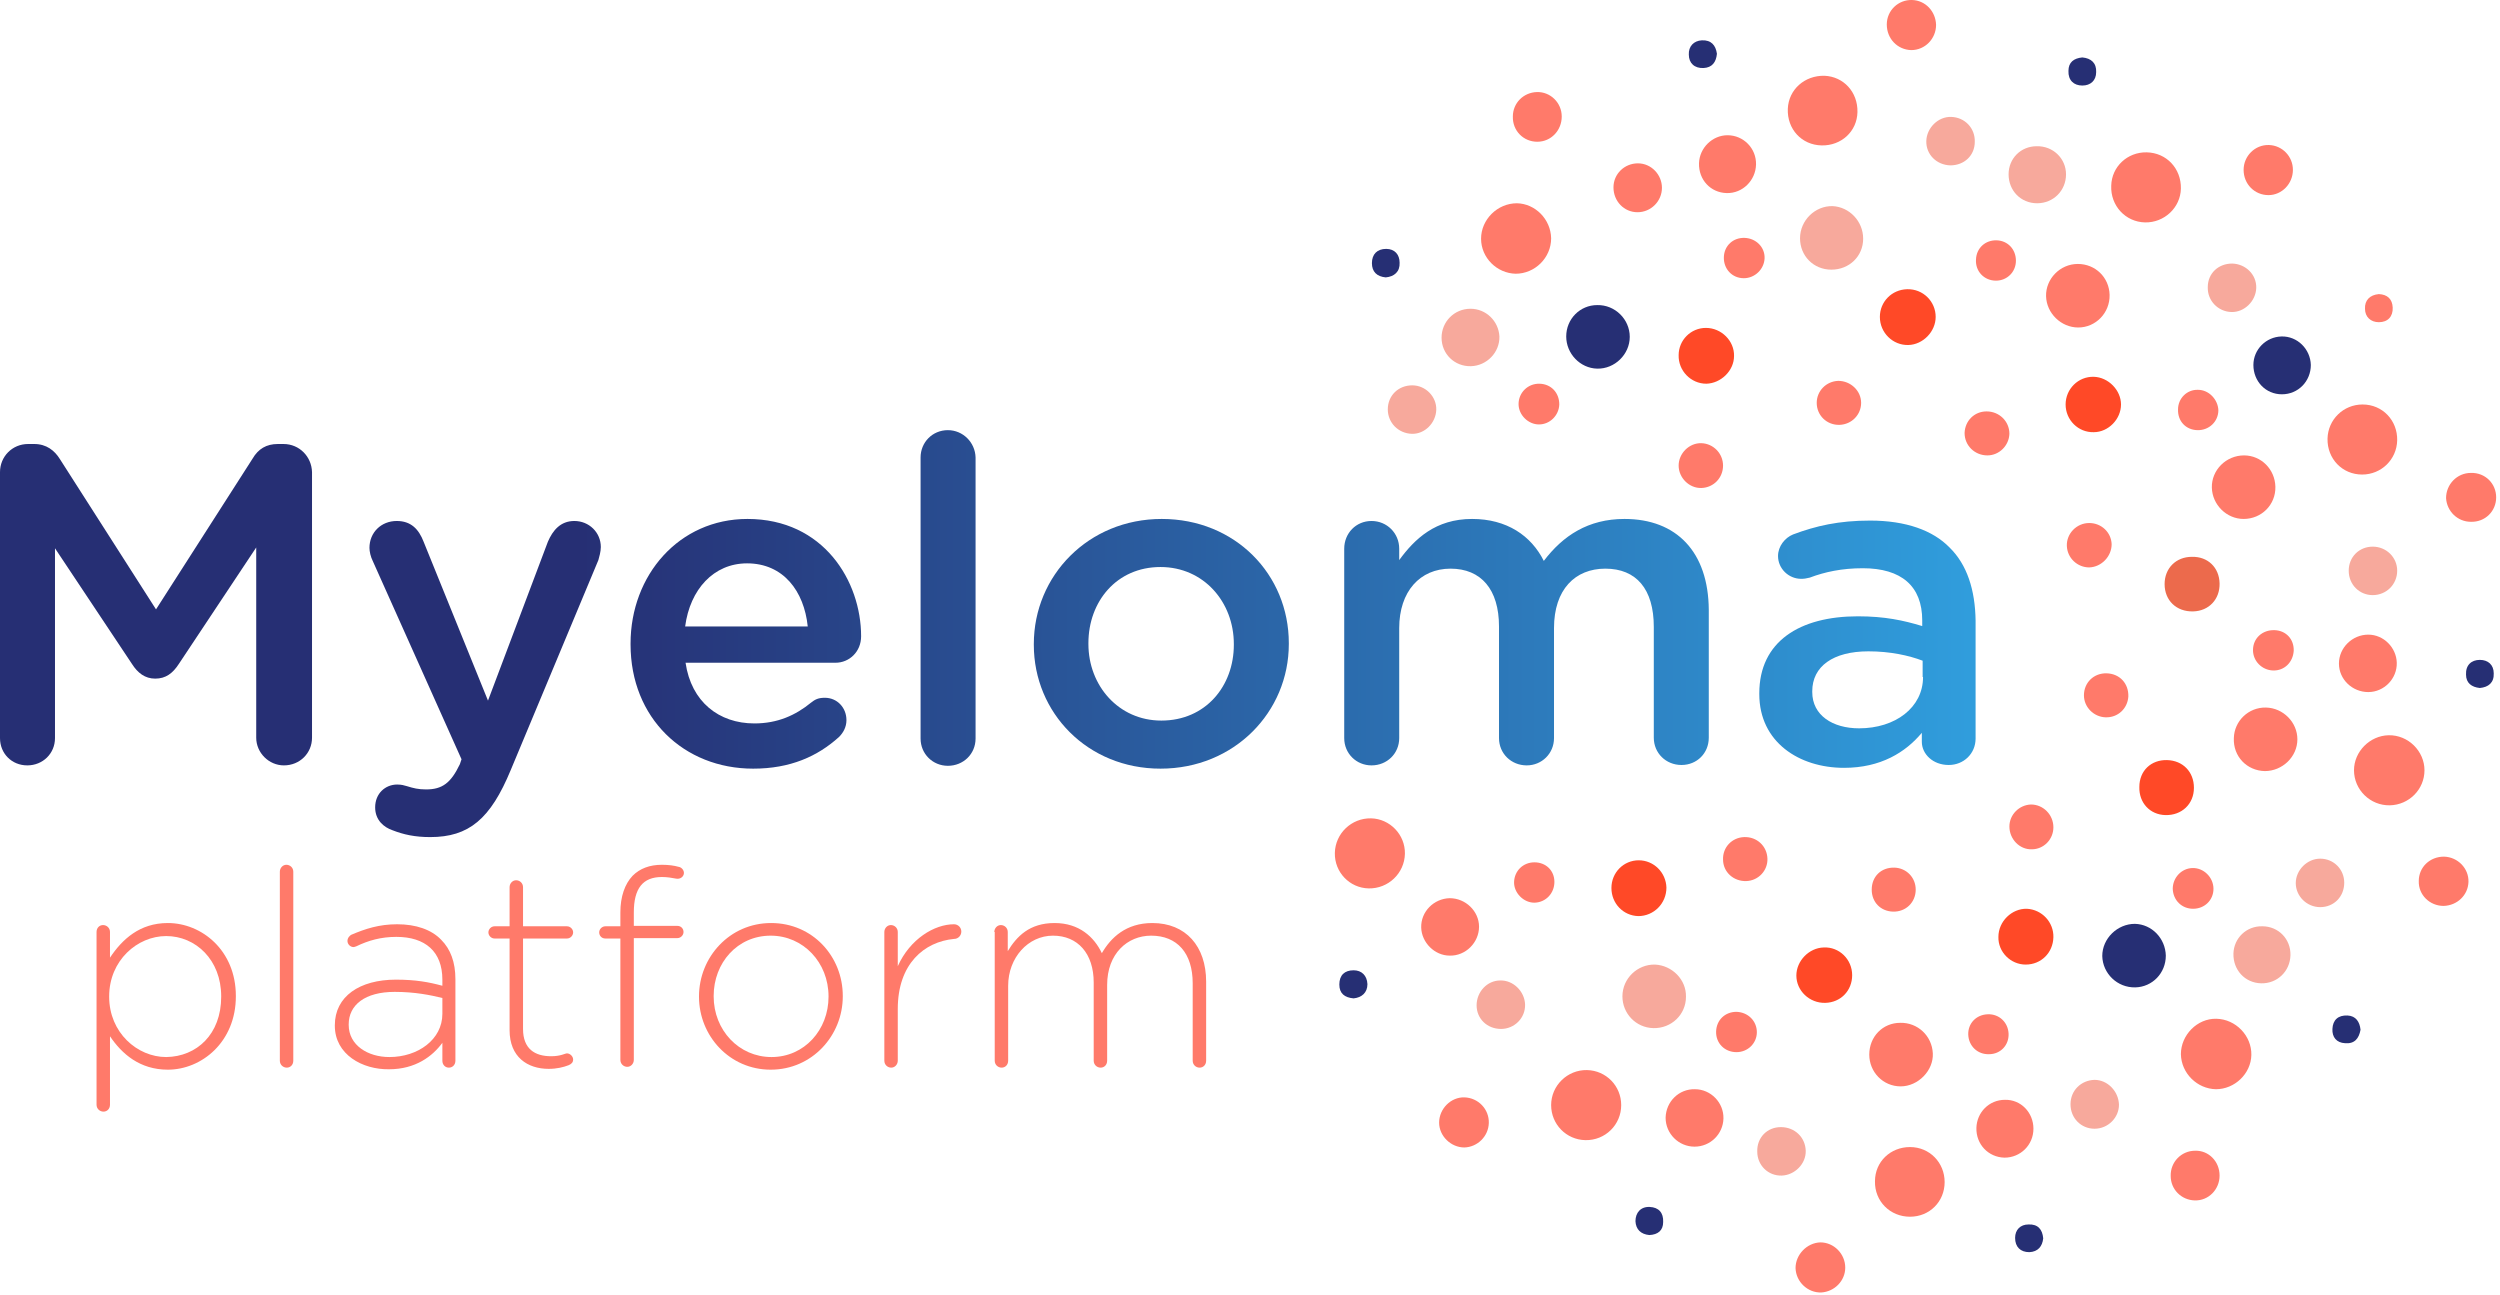 <svg xmlns="http://www.w3.org/2000/svg" xmlns:xlink="http://www.w3.org/1999/xlink" width="193px" height="100px" viewBox="0 0 193 100"><title>logo_myeloma</title><defs><linearGradient x1="-10.065%" y1="49.993%" x2="643.491%" y2="49.993%" id="linearGradient-1"><stop stop-color="#262F74" offset="30%"></stop><stop stop-color="#30A0DF" offset="100%"></stop></linearGradient><linearGradient x1="-173.256%" y1="49.98%" x2="708.123%" y2="49.98%" id="linearGradient-2"><stop stop-color="#262F74" offset="30%"></stop><stop stop-color="#30A0DF" offset="100%"></stop></linearGradient><linearGradient x1="-287.119%" y1="49.935%" x2="597.375%" y2="49.935%" id="linearGradient-3"><stop stop-color="#262F74" offset="30%"></stop><stop stop-color="#30A0DF" offset="100%"></stop></linearGradient><linearGradient x1="-1731.182%" y1="49.903%" x2="1977.141%" y2="49.903%" id="linearGradient-4"><stop stop-color="#262F74" offset="30%"></stop><stop stop-color="#30A0DF" offset="100%"></stop></linearGradient><linearGradient x1="-417.747%" y1="49.935%" x2="381.971%" y2="49.935%" id="linearGradient-5"><stop stop-color="#262F74" offset="30%"></stop><stop stop-color="#30A0DF" offset="100%"></stop></linearGradient><linearGradient x1="-377.329%" y1="49.951%" x2="182.027%" y2="49.951%" id="linearGradient-6"><stop stop-color="#262F74" offset="30%"></stop><stop stop-color="#30A0DF" offset="100%"></stop></linearGradient><linearGradient x1="-827.89%" y1="50.043%" x2="114.904%" y2="50.043%" id="linearGradient-7"><stop stop-color="#262F74" offset="30%"></stop><stop stop-color="#30A0DF" offset="100%"></stop></linearGradient></defs><g id="Page-1" stroke="none" stroke-width="1" fill="none" fill-rule="evenodd"><g id="logo_myeloma" fill-rule="nonzero"><g id="Group" transform="translate(7.233, 66.667)" fill="#FF7A6A"><path d="M0.22,5.283 C0.22,4.969 0.44,4.748 0.723,4.748 C1.006,4.748 1.258,4.969 1.258,5.283 L1.258,7.264 C2.201,5.849 3.553,4.591 5.723,4.591 C8.333,4.591 10.975,6.698 10.975,10.22 L10.975,10.252 C10.975,13.774 8.333,15.912 5.723,15.912 C3.553,15.912 2.17,14.686 1.258,13.333 L1.258,18.616 C1.258,18.931 1.038,19.151 0.755,19.151 C0.472,19.151 0.22,18.931 0.22,18.616 L0.22,5.283 Z M9.843,10.283 L9.843,10.252 C9.843,7.421 7.862,5.597 5.597,5.597 C3.365,5.597 1.195,7.484 1.195,10.252 L1.195,10.283 C1.195,13.05 3.365,14.937 5.597,14.937 C7.956,14.906 9.843,13.176 9.843,10.283 Z" id="Shape"></path><path d="M14.371,0.629 C14.371,0.346 14.591,0.094 14.874,0.094 C15.157,0.094 15.409,0.314 15.409,0.629 L15.409,15.22 C15.409,15.535 15.189,15.755 14.906,15.755 C14.623,15.755 14.371,15.535 14.371,15.22 L14.371,0.629 Z" id="Path"></path><path d="M18.616,12.516 L18.616,12.484 C18.616,10.252 20.535,8.962 23.333,8.962 C24.843,8.962 25.881,9.151 26.918,9.434 L26.918,8.962 C26.918,6.792 25.597,5.66 23.365,5.66 C22.17,5.66 21.195,5.943 20.283,6.384 C20.189,6.415 20.126,6.447 20.063,6.447 C19.811,6.447 19.591,6.226 19.591,5.975 C19.591,5.723 19.78,5.566 19.874,5.503 C20.975,5.031 22.044,4.686 23.428,4.686 C24.874,4.686 26.069,5.094 26.824,5.881 C27.547,6.604 27.925,7.61 27.925,8.931 L27.925,15.22 C27.925,15.535 27.704,15.755 27.421,15.755 C27.138,15.755 26.918,15.535 26.918,15.22 L26.918,13.836 C26.164,14.874 24.843,15.881 22.799,15.881 C20.755,15.912 18.616,14.748 18.616,12.516 Z M26.918,11.604 L26.918,10.377 C26.006,10.157 24.811,9.906 23.239,9.906 C20.943,9.906 19.686,10.912 19.686,12.421 L19.686,12.453 C19.686,14.025 21.164,14.937 22.83,14.937 C25.031,14.937 26.918,13.585 26.918,11.604 Z" id="Shape"></path><path d="M32.107,12.862 L32.107,5.786 L30.943,5.786 C30.692,5.786 30.472,5.566 30.472,5.314 C30.472,5.063 30.692,4.843 30.943,4.843 L32.107,4.843 L32.107,1.824 C32.107,1.541 32.327,1.289 32.61,1.289 C32.893,1.289 33.145,1.509 33.145,1.824 L33.145,4.843 L36.541,4.843 C36.792,4.843 37.013,5.063 37.013,5.314 C37.013,5.566 36.792,5.786 36.541,5.786 L33.145,5.786 L33.145,12.767 C33.145,14.308 34.057,14.874 35.314,14.874 C36.069,14.874 36.384,14.654 36.541,14.654 C36.761,14.654 37.013,14.874 37.013,15.126 C37.013,15.346 36.887,15.472 36.667,15.566 C36.258,15.723 35.755,15.849 35.126,15.849 C33.491,15.849 32.107,14.937 32.107,12.862 Z" id="Path"></path><path d="M40.66,5.786 L39.497,5.786 C39.214,5.786 39.025,5.566 39.025,5.314 C39.025,5.063 39.245,4.843 39.497,4.843 L40.66,4.843 L40.66,3.774 C40.66,2.547 41.006,1.572 41.604,0.943 C42.17,0.377 42.925,0.094 43.868,0.094 C44.403,0.094 44.811,0.157 45.157,0.252 C45.377,0.283 45.566,0.503 45.566,0.723 C45.566,1.006 45.283,1.226 44.969,1.164 C44.623,1.101 44.277,1.038 43.868,1.038 C42.39,1.038 41.698,1.918 41.698,3.774 L41.698,4.811 L45.063,4.811 C45.346,4.811 45.535,5.031 45.535,5.283 C45.535,5.535 45.314,5.755 45.063,5.755 L41.698,5.755 L41.698,15.157 C41.698,15.44 41.478,15.692 41.195,15.692 C40.912,15.692 40.66,15.472 40.66,15.157 L40.66,5.786 Z" id="Path"></path><path d="M46.73,10.283 L46.73,10.252 C46.73,7.233 49.088,4.591 52.296,4.591 C55.503,4.591 57.83,7.17 57.83,10.22 L57.83,10.252 C57.83,13.27 55.472,15.912 52.264,15.912 C49.088,15.912 46.73,13.302 46.73,10.283 Z M56.73,10.283 L56.73,10.252 C56.73,7.642 54.78,5.566 52.264,5.566 C49.686,5.566 47.862,7.673 47.862,10.22 L47.862,10.252 C47.862,12.862 49.811,14.937 52.327,14.937 C54.874,14.937 56.73,12.83 56.73,10.283 Z" id="Shape"></path><path d="M61.038,5.283 C61.038,5 61.258,4.748 61.541,4.748 C61.824,4.748 62.075,4.969 62.075,5.283 L62.075,7.925 C63.019,5.818 64.906,4.686 66.415,4.686 C66.73,4.686 66.981,4.937 66.981,5.252 C66.981,5.535 66.761,5.818 66.415,5.818 C64.119,6.038 62.075,7.736 62.075,11.226 L62.075,15.22 C62.075,15.503 61.855,15.755 61.572,15.755 C61.289,15.755 61.038,15.535 61.038,15.22 L61.038,5.283 Z" id="Path"></path><path d="M69.528,5.283 C69.528,5 69.748,4.748 70.031,4.748 C70.314,4.748 70.566,4.969 70.566,5.283 L70.566,6.761 C71.258,5.629 72.233,4.591 74.182,4.591 C76.069,4.591 77.233,5.66 77.83,6.918 C78.522,5.723 79.686,4.591 81.73,4.591 C84.308,4.591 85.881,6.384 85.881,9.119 L85.881,15.22 C85.881,15.535 85.66,15.755 85.377,15.755 C85.094,15.755 84.843,15.535 84.843,15.22 L84.843,9.245 C84.843,6.918 83.648,5.566 81.635,5.566 C79.811,5.566 78.239,6.95 78.239,9.371 L78.239,15.22 C78.239,15.535 78.019,15.755 77.736,15.755 C77.453,15.755 77.201,15.535 77.201,15.22 L77.201,9.182 C77.201,6.95 75.975,5.566 74.057,5.566 C72.138,5.566 70.597,7.264 70.597,9.434 L70.597,15.22 C70.597,15.535 70.377,15.755 70.094,15.755 C69.811,15.755 69.56,15.535 69.56,15.22 L69.56,5.283 L69.528,5.283 Z" id="Path"></path></g><g id="Group" transform="translate(102.83, 0)"><path d="M68.239,84.088 C66.792,84.057 65.566,82.862 65.535,81.384 C65.535,79.906 66.792,78.616 68.27,78.648 C69.78,78.679 71.006,79.969 70.975,81.447 C70.943,82.893 69.686,84.088 68.239,84.088 Z" id="Path" fill="#FF7A6A"></path><path d="M16.918,18.396 C16.918,19.906 15.66,21.132 14.182,21.132 C12.736,21.101 11.509,19.906 11.509,18.428 C11.509,16.95 12.767,15.692 14.277,15.692 C15.692,15.723 16.887,16.918 16.918,18.396 Z" id="Path" fill="#FF7A6A"></path><path d="M81.667,62.17 C80.157,62.201 78.899,60.975 78.899,59.465 C78.899,58.019 80.126,56.792 81.572,56.761 C83.082,56.73 84.34,57.987 84.34,59.465 C84.34,60.943 83.145,62.138 81.667,62.17 Z" id="Path" fill="#FF7A6A"></path><path d="M65.535,14.56 C65.503,16.038 64.245,17.201 62.767,17.17 C61.258,17.138 60.094,15.881 60.157,14.34 C60.189,12.862 61.415,11.73 62.893,11.761 C64.434,11.792 65.566,13.019 65.535,14.56 Z" id="Path" fill="#FF7A6A"></path><path d="M5.629,65.912 C5.597,67.421 4.34,68.616 2.83,68.585 C1.352,68.553 0.189,67.327 0.22,65.849 C0.252,64.34 1.509,63.145 3.019,63.176 C4.465,63.208 5.66,64.434 5.629,65.912 Z" id="Path" fill="#FF7A6A"></path><path d="M22.327,85.314 C22.327,86.824 21.101,88.05 19.56,88.019 C18.082,87.987 16.918,86.792 16.918,85.314 C16.918,83.805 18.176,82.579 19.686,82.61 C21.164,82.642 22.327,83.836 22.327,85.314 Z" id="Path" fill="#FF7A6A"></path><path d="M82.233,33.994 C82.201,35.472 81.006,36.635 79.528,36.635 C77.987,36.635 76.824,35.409 76.855,33.868 C76.887,32.39 78.082,31.226 79.56,31.226 C81.101,31.226 82.264,32.453 82.233,33.994 Z" id="Path" fill="#FF7A6A"></path><path d="M40.566,8.648 C40.535,10.157 39.308,11.258 37.799,11.226 C36.258,11.195 35.126,9.969 35.189,8.396 C35.252,6.918 36.478,5.818 38.019,5.849 C39.497,5.912 40.597,7.107 40.566,8.648 Z" id="Path" fill="#FF7A6A"></path><path d="M44.623,88.553 C46.132,88.553 47.296,89.748 47.296,91.258 C47.296,92.767 46.132,93.931 44.623,93.931 C43.082,93.931 41.887,92.736 41.918,91.195 C41.918,89.686 43.113,88.553 44.623,88.553 Z" id="Path" fill="#FF7A6A"></path><path d="M72.013,59.528 C70.629,59.497 69.56,58.396 69.623,56.981 C69.654,55.66 70.755,54.591 72.107,54.623 C73.428,54.654 74.528,55.755 74.528,57.075 C74.528,58.428 73.365,59.528 72.013,59.528 Z" id="Path" fill="#FF7A6A"></path><path d="M57.579,20.377 C58.931,20.377 60,21.415 60.031,22.767 C60.063,24.151 58.962,25.283 57.61,25.283 C56.289,25.283 55.157,24.182 55.126,22.862 C55.094,21.541 56.195,20.377 57.579,20.377 Z" id="Path" fill="#FF7A6A"></path><path d="M43.868,78.962 C45.22,78.931 46.321,79.969 46.384,81.321 C46.447,82.642 45.252,83.868 43.899,83.868 C42.547,83.868 41.478,82.767 41.478,81.415 C41.478,80.031 42.516,78.962 43.868,78.962 Z" id="Path" fill="#FF7A6A"></path><path d="M72.83,37.579 C72.862,38.962 71.761,40.063 70.377,40.063 C69.057,40.063 67.956,38.962 67.925,37.642 C67.893,36.289 69.025,35.157 70.409,35.157 C71.73,35.157 72.799,36.226 72.83,37.579 Z" id="Path" fill="#FF7A6A"></path><path d="M64.371,73.774 C64.371,75.126 63.333,76.195 62.013,76.226 C60.629,76.258 59.497,75.157 59.465,73.805 C59.465,72.453 60.629,71.321 61.981,71.321 C63.302,71.352 64.34,72.453 64.371,73.774 Z" id="Path" fill="#262F74"></path><path d="M27.327,76.95 C27.327,78.333 26.195,79.403 24.811,79.371 C23.459,79.34 22.421,78.239 22.421,76.918 C22.421,75.535 23.585,74.434 24.937,74.465 C26.258,74.528 27.358,75.629 27.327,76.95 Z" id="Path" fill="#F7A99C"></path><path d="M18.082,25.975 C18.082,24.623 19.151,23.553 20.472,23.553 C21.855,23.522 22.987,24.654 22.987,26.006 C22.987,27.358 21.824,28.491 20.472,28.459 C19.151,28.428 18.082,27.296 18.082,25.975 Z" id="Path" fill="#262F74"></path><path d="M41.006,18.428 C41.006,19.78 39.937,20.818 38.553,20.818 C37.17,20.818 36.132,19.748 36.132,18.396 C36.132,17.013 37.296,15.881 38.648,15.912 C39.937,15.975 41.006,17.075 41.006,18.428 Z" id="Path" fill="#F7A99C"></path><path d="M80,53.428 C78.774,53.428 77.736,52.453 77.736,51.226 C77.736,50 78.774,48.994 80,48.994 C81.195,48.994 82.17,50 82.201,51.164 C82.233,52.39 81.226,53.428 80,53.428 Z" id="Path" fill="#FF7A6A"></path><path d="M9.088,69.34 C10.314,69.34 11.352,70.346 11.352,71.541 C11.352,72.767 10.314,73.805 9.088,73.774 C7.925,73.774 6.918,72.767 6.887,71.604 C6.855,70.377 7.862,69.371 9.088,69.34 Z" id="Path" fill="#FF7A6A"></path><path d="M54.151,87.138 C54.151,88.396 53.145,89.371 51.918,89.371 C50.66,89.34 49.717,88.333 49.748,87.075 C49.78,85.881 50.723,84.906 51.95,84.906 C53.176,84.874 54.151,85.881 54.151,87.138 Z" id="Path" fill="#FF7A6A"></path><path d="M73.333,30.44 C72.075,30.44 71.132,29.434 71.132,28.176 C71.132,26.981 72.107,26.006 73.302,25.975 C74.528,25.943 75.535,26.95 75.566,28.176 C75.566,29.434 74.591,30.44 73.333,30.44 Z" id="Path" fill="#262F74"></path><path d="M32.736,12.704 C32.704,13.931 31.698,14.937 30.472,14.906 C29.214,14.874 28.302,13.868 28.333,12.61 C28.365,11.415 29.371,10.44 30.535,10.44 C31.761,10.44 32.767,11.447 32.736,12.704 Z" id="Path" fill="#FF7A6A"></path><path d="M10.723,28.27 C9.465,28.302 8.459,27.327 8.459,26.069 C8.459,24.843 9.434,23.836 10.692,23.836 C11.887,23.836 12.862,24.78 12.925,25.975 C12.956,27.201 11.95,28.239 10.723,28.27 Z" id="Path" fill="#F7A99C"></path><path d="M28.019,84.088 C29.245,84.088 30.252,85.126 30.22,86.352 C30.189,87.547 29.214,88.522 27.987,88.522 C26.761,88.522 25.755,87.516 25.755,86.289 C25.786,85.031 26.792,84.057 28.019,84.088 Z" id="Path" fill="#FF7A6A"></path><path d="M73.994,73.742 C73.962,75 72.956,75.943 71.73,75.912 C70.472,75.881 69.56,74.874 69.591,73.616 C69.623,72.421 70.597,71.478 71.824,71.509 C73.05,71.509 74.025,72.484 73.994,73.742 Z" id="Path" fill="#F7A99C"></path><path d="M56.667,13.459 C56.667,14.717 55.692,15.692 54.434,15.692 C53.176,15.692 52.233,14.717 52.233,13.459 C52.233,12.233 53.176,11.289 54.403,11.289 C55.66,11.258 56.667,12.233 56.667,13.459 Z" id="Path" fill="#F7A99C"></path><path d="M56.635,31.226 C56.635,30.031 57.61,29.057 58.805,29.088 C59.937,29.119 60.912,30.126 60.912,31.226 C60.912,32.358 59.937,33.365 58.805,33.365 C57.61,33.396 56.635,32.421 56.635,31.226 Z" id="Path" fill="#FF4927"></path><path d="M42.296,24.465 C42.296,23.302 43.208,22.358 44.403,22.327 C45.629,22.296 46.604,23.27 46.604,24.465 C46.604,25.597 45.629,26.604 44.497,26.635 C43.302,26.667 42.296,25.692 42.296,24.465 Z" id="Path" fill="#FF4927"></path><path d="M26.761,27.421 C26.761,26.258 27.704,25.314 28.868,25.314 C30.063,25.314 31.069,26.321 31.038,27.484 C31.038,28.616 30.031,29.591 28.899,29.623 C27.704,29.623 26.73,28.616 26.761,27.421 Z" id="Path" fill="#FF4927"></path><path d="M40.157,75.283 C40.157,76.478 39.277,77.39 38.082,77.421 C36.855,77.453 35.849,76.478 35.849,75.314 C35.849,74.182 36.824,73.176 37.956,73.145 C39.151,73.082 40.157,74.057 40.157,75.283 Z" id="Path" fill="#FF4927"></path><path d="M68.522,45.031 C68.553,46.258 67.704,47.17 66.478,47.201 C65.189,47.233 64.277,46.352 64.277,45.094 C64.277,43.868 65.157,42.987 66.384,42.987 C67.61,42.956 68.491,43.805 68.522,45.031 Z" id="Path" fill="#EC6A4C"></path><path d="M64.465,58.679 C65.692,58.711 66.541,59.591 66.541,60.818 C66.541,62.075 65.597,62.956 64.34,62.925 C63.145,62.893 62.296,61.981 62.327,60.755 C62.327,59.497 63.239,58.648 64.465,58.679 Z" id="Path" fill="#FF4927"></path><path d="M55.692,72.358 C55.66,73.553 54.748,74.465 53.553,74.465 C52.39,74.465 51.415,73.491 51.447,72.327 C51.447,71.132 52.484,70.126 53.648,70.157 C54.811,70.22 55.723,71.195 55.692,72.358 Z" id="Path" fill="#FF4927"></path><path d="M21.572,68.553 C21.572,67.358 22.516,66.415 23.679,66.415 C24.843,66.415 25.786,67.358 25.818,68.522 C25.818,69.748 24.843,70.723 23.648,70.723 C22.484,70.692 21.572,69.748 21.572,68.553 Z" id="Path" fill="#FF4927"></path><path d="M17.736,8.994 C17.736,10.063 16.918,10.943 15.849,10.943 C14.78,10.943 13.931,10.094 13.962,8.994 C13.962,7.956 14.78,7.138 15.818,7.107 C16.855,7.075 17.736,7.925 17.736,8.994 Z" id="Path" fill="#FF7A6A"></path><path d="M87.925,36.509 C89.025,36.478 89.874,37.327 89.874,38.396 C89.874,39.465 89.025,40.314 87.925,40.283 C86.887,40.283 86.069,39.465 86.006,38.459 C86.006,37.39 86.855,36.509 87.925,36.509 Z" id="Path" fill="#FF7A6A"></path><path d="M70.377,13.113 C70.377,12.044 71.258,11.164 72.327,11.195 C73.365,11.226 74.182,12.075 74.182,13.113 C74.182,14.182 73.333,15.063 72.296,15.063 C71.226,15.063 70.377,14.214 70.377,13.113 Z" id="Path" fill="#FF7A6A"></path><path d="M42.83,1.887 C42.83,0.818 43.711,-0.031 44.78,0 C45.818,0.031 46.604,0.881 46.635,1.918 C46.635,2.987 45.786,3.868 44.717,3.868 C43.648,3.836 42.83,2.987 42.83,1.887 Z" id="Path" fill="#FF7A6A"></path><path d="M10.22,84.717 C11.289,84.748 12.138,85.629 12.107,86.698 C12.075,87.736 11.226,88.553 10.22,88.585 C9.182,88.585 8.27,87.704 8.27,86.667 C8.27,85.597 9.182,84.686 10.22,84.717 Z" id="Path" fill="#FF7A6A"></path><path d="M68.522,90.755 C68.522,91.824 67.673,92.704 66.604,92.673 C65.566,92.642 64.748,91.824 64.748,90.786 C64.717,89.717 65.566,88.836 66.635,88.836 C67.673,88.805 68.522,89.654 68.522,90.755 Z" id="Path" fill="#FF7A6A"></path><path d="M37.704,95.912 C38.742,95.912 39.623,96.792 39.623,97.862 C39.623,98.868 38.805,99.717 37.767,99.78 C36.73,99.811 35.818,98.962 35.786,97.893 C35.786,96.855 36.667,95.943 37.704,95.912 Z" id="Path" fill="#FF7A6A"></path><path d="M85.849,66.132 C86.918,66.164 87.767,67.044 87.736,68.082 C87.704,69.119 86.855,69.906 85.818,69.937 C84.748,69.937 83.868,69.088 83.899,68.019 C83.899,66.95 84.748,66.132 85.849,66.132 Z" id="Path" fill="#FF7A6A"></path><path d="M80.346,45.943 C79.308,45.943 78.491,45.126 78.491,44.057 C78.491,42.987 79.308,42.201 80.346,42.201 C81.384,42.201 82.233,43.019 82.233,44.057 C82.233,45.126 81.384,45.943 80.346,45.943 Z" id="Path" fill="#F7A99C"></path><path d="M60.755,85.283 C60.755,86.289 59.906,87.138 58.868,87.138 C57.83,87.138 57.013,86.321 57.013,85.252 C57.013,84.182 57.83,83.396 58.868,83.365 C59.874,83.365 60.723,84.245 60.755,85.283 Z" id="Path" fill="#F7A99C"></path><path d="M34.654,87.013 C35.723,87.013 36.541,87.799 36.572,88.836 C36.604,89.843 35.723,90.723 34.717,90.755 C33.679,90.786 32.83,89.969 32.83,88.899 C32.799,87.83 33.585,87.013 34.654,87.013 Z" id="Path" fill="#F7A99C"></path><path d="M8.05,31.635 C8.019,32.642 7.17,33.522 6.164,33.491 C5.126,33.459 4.308,32.642 4.308,31.604 C4.308,30.535 5.126,29.748 6.195,29.748 C7.233,29.748 8.082,30.629 8.05,31.635 Z" id="Path" fill="#F7A99C"></path><path d="M78.145,68.145 C78.145,69.214 77.358,70.031 76.289,70.031 C75.252,70.031 74.403,69.182 74.403,68.176 C74.403,67.17 75.283,66.289 76.289,66.289 C77.327,66.289 78.145,67.107 78.145,68.145 Z" id="Path" fill="#F7A99C"></path><path d="M14.906,77.547 C14.937,78.585 14.088,79.434 13.05,79.434 C11.981,79.434 11.164,78.648 11.164,77.61 C11.164,76.572 11.981,75.692 12.987,75.692 C13.994,75.66 14.874,76.541 14.906,77.547 Z" id="Path" fill="#F7A99C"></path><path d="M49.623,10.943 C49.623,12.013 48.805,12.767 47.736,12.767 C46.667,12.736 45.849,11.918 45.881,10.881 C45.912,9.874 46.792,8.994 47.799,9.025 C48.868,9.057 49.654,9.906 49.623,10.943 Z" id="Path" fill="#F7A99C"></path><path d="M69.497,20.346 C70.535,20.377 71.384,21.195 71.352,22.233 C71.321,23.239 70.44,24.119 69.434,24.088 C68.396,24.057 67.579,23.208 67.61,22.17 C67.61,21.101 68.428,20.346 69.497,20.346 Z" id="Path" fill="#F7A99C"></path><path d="M23.585,16.384 C22.547,16.384 21.73,15.535 21.73,14.465 C21.73,13.428 22.579,12.61 23.616,12.61 C24.654,12.61 25.472,13.491 25.472,14.497 C25.472,15.535 24.623,16.384 23.585,16.384 Z" id="Path" fill="#FF7A6A"></path><path d="M30.189,35.943 C30.189,36.887 29.465,37.642 28.522,37.673 C27.579,37.704 26.761,36.887 26.761,35.943 C26.761,35 27.579,34.182 28.522,34.214 C29.434,34.245 30.189,35 30.189,35.943 Z" id="Path" fill="#FF7A6A"></path><path d="M58.459,43.805 C57.547,43.805 56.761,43.082 56.73,42.138 C56.698,41.195 57.484,40.377 58.459,40.377 C59.403,40.377 60.157,41.101 60.189,42.013 C60.189,42.956 59.403,43.774 58.459,43.805 Z" id="Path" fill="#FF7A6A"></path><path d="M40.849,31.101 C40.849,32.013 40.126,32.767 39.182,32.799 C38.208,32.83 37.421,32.075 37.421,31.101 C37.421,30.189 38.145,29.434 39.088,29.403 C40.031,29.403 40.849,30.157 40.849,31.101 Z" id="Path" fill="#FF7A6A"></path><path d="M33.616,66.289 C33.648,67.201 32.925,67.987 31.981,68.019 C31.006,68.05 30.189,67.327 30.189,66.352 C30.157,65.409 30.881,64.654 31.824,64.623 C32.799,64.591 33.585,65.314 33.616,66.289 Z" id="Path" fill="#FF7A6A"></path><path d="M59.717,55.377 C58.805,55.346 58.05,54.591 58.05,53.679 C58.05,52.704 58.805,51.95 59.811,51.981 C60.818,52.013 61.509,52.767 61.478,53.774 C61.415,54.717 60.66,55.409 59.717,55.377 Z" id="Path" fill="#FF7A6A"></path><path d="M45.063,68.679 C45.063,69.654 44.308,70.409 43.302,70.377 C42.358,70.346 41.667,69.654 41.667,68.679 C41.667,67.673 42.39,66.95 43.428,66.981 C44.34,67.013 45.063,67.736 45.063,68.679 Z" id="Path" fill="#FF7A6A"></path><path d="M50.597,35.157 C49.623,35.157 48.836,34.403 48.836,33.428 C48.868,32.484 49.591,31.761 50.535,31.761 C51.509,31.761 52.296,32.516 52.296,33.491 C52.264,34.403 51.509,35.157 50.597,35.157 Z" id="Path" fill="#FF7A6A"></path><path d="M53.962,62.107 C54.906,62.107 55.692,62.893 55.692,63.868 C55.692,64.811 54.937,65.566 54.025,65.566 C53.082,65.597 52.296,64.78 52.296,63.805 C52.296,62.893 53.05,62.138 53.962,62.107 Z" id="Path" fill="#FF7A6A"></path><path d="M66.478,70.157 C65.597,70.157 64.937,69.497 64.906,68.616 C64.906,67.767 65.566,67.044 66.415,67.013 C67.296,66.981 68.05,67.736 68.05,68.616 C68.05,69.497 67.358,70.157 66.478,70.157 Z" id="Path" fill="#FF7A6A"></path><path d="M15.975,32.767 C15.157,32.767 14.403,32.044 14.403,31.195 C14.403,30.314 15.126,29.591 16.038,29.623 C16.918,29.654 17.547,30.314 17.547,31.226 C17.516,32.075 16.824,32.767 15.975,32.767 Z" id="Path" fill="#FF7A6A"></path><path d="M17.17,68.082 C17.17,68.962 16.509,69.654 15.66,69.686 C14.811,69.717 14.025,68.931 14.057,68.082 C14.088,67.233 14.748,66.572 15.629,66.572 C16.509,66.572 17.17,67.201 17.17,68.082 Z" id="Path" fill="#FF7A6A"></path><path d="M66.855,30.094 C67.704,30.094 68.396,30.849 68.428,31.667 C68.428,32.547 67.704,33.239 66.792,33.208 C65.912,33.176 65.283,32.516 65.314,31.604 C65.314,30.755 66.006,30.063 66.855,30.094 Z" id="Path" fill="#FF7A6A"></path><path d="M32.799,79.686 C32.799,80.535 32.107,81.226 31.226,81.226 C30.314,81.226 29.623,80.535 29.654,79.623 C29.686,78.742 30.346,78.113 31.226,78.113 C32.138,78.145 32.799,78.836 32.799,79.686 Z" id="Path" fill="#FF7A6A"></path><path d="M33.396,19.937 C33.365,20.786 32.642,21.478 31.792,21.478 C30.881,21.478 30.22,20.755 30.252,19.843 C30.283,18.962 30.975,18.333 31.855,18.365 C32.736,18.396 33.428,19.088 33.396,19.937 Z" id="Path" fill="#FF7A6A"></path><path d="M72.642,51.761 C71.792,51.73 71.101,51.038 71.101,50.189 C71.101,49.277 71.824,48.616 72.767,48.648 C73.648,48.679 74.277,49.34 74.245,50.252 C74.182,51.132 73.522,51.792 72.642,51.761 Z" id="Path" fill="#FF7A6A"></path><path d="M50.629,78.302 C51.509,78.27 52.201,78.931 52.233,79.811 C52.264,80.692 51.604,81.384 50.723,81.384 C49.843,81.415 49.151,80.755 49.119,79.874 C49.088,79.025 49.717,78.333 50.629,78.302 Z" id="Path" fill="#FF7A6A"></path><path d="M52.799,20.126 C52.799,21.006 52.107,21.667 51.258,21.667 C50.346,21.667 49.654,20.943 49.717,20.031 C49.748,19.151 50.44,18.522 51.321,18.553 C52.17,18.585 52.799,19.245 52.799,20.126 Z" id="Path" fill="#FF7A6A"></path><path d="M79.403,79.497 C79.277,80.189 78.931,80.597 78.208,80.535 C77.547,80.503 77.201,80.063 77.233,79.434 C77.264,78.742 77.673,78.365 78.396,78.396 C79.057,78.428 79.34,78.899 79.403,79.497 Z" id="Path" fill="#262F74"></path><path d="M88.616,53.113 C87.987,53.05 87.547,52.736 87.547,52.075 C87.516,51.352 87.956,50.943 88.616,50.943 C89.245,50.943 89.686,51.321 89.686,51.981 C89.717,52.704 89.277,53.05 88.616,53.113 Z" id="Path" fill="#262F74"></path><path d="M4.151,21.415 C3.459,21.352 3.082,20.975 3.082,20.314 C3.082,19.623 3.491,19.214 4.182,19.214 C4.843,19.214 5.22,19.654 5.22,20.283 C5.252,20.975 4.811,21.352 4.151,21.415 Z" id="Path" fill="#262F74"></path><path d="M57.925,4.434 C58.616,4.497 59.025,4.874 58.994,5.566 C58.994,6.226 58.553,6.604 57.925,6.604 C57.264,6.604 56.824,6.195 56.855,5.472 C56.855,4.811 57.264,4.497 57.925,4.434 Z" id="Path" fill="#262F74"></path><path d="M1.667,77.075 C0.975,77.013 0.566,76.698 0.566,76.006 C0.566,75.283 0.975,74.906 1.667,74.906 C2.296,74.906 2.704,75.314 2.736,75.975 C2.736,76.635 2.296,77.013 1.667,77.075 Z" id="Path" fill="#262F74"></path><path d="M24.497,95.346 C23.836,95.283 23.459,94.906 23.428,94.277 C23.428,93.616 23.836,93.145 24.528,93.176 C25.22,93.208 25.597,93.616 25.566,94.34 C25.566,95 25.157,95.314 24.497,95.346 Z" id="Path" fill="#262F74"></path><path d="M54.906,95.597 C54.843,96.226 54.497,96.635 53.836,96.667 C53.145,96.667 52.736,96.258 52.736,95.566 C52.736,94.937 53.145,94.528 53.774,94.528 C54.497,94.497 54.843,94.906 54.906,95.597 Z" id="Path" fill="#262F74"></path><path d="M80.818,22.704 C81.478,22.736 81.855,23.082 81.887,23.742 C81.918,24.434 81.509,24.874 80.818,24.874 C80.189,24.874 79.748,24.465 79.748,23.836 C79.717,23.176 80.126,22.767 80.818,22.704 Z" id="Path" fill="#FF7A6A"></path><path d="M29.717,4.151 C29.654,4.811 29.34,5.22 28.679,5.252 C27.987,5.283 27.547,4.874 27.547,4.214 C27.516,3.585 27.925,3.145 28.553,3.113 C29.277,3.082 29.623,3.491 29.717,4.151 Z" id="Path" fill="#262F74"></path></g><g id="Group" transform="translate(0, 33.019)"><path d="M21.887,1.258 L21.447,1.258 C20.566,1.258 19.937,1.635 19.497,2.39 L12.044,14.025 L4.623,2.421 C4.214,1.761 3.585,1.258 2.642,1.258 L2.17,1.258 C0.943,1.258 0,2.233 0,3.428 L0,23.962 C0,25.157 0.912,26.069 2.107,26.069 C3.302,26.069 4.245,25.157 4.245,23.962 L4.245,9.308 L10.189,18.239 C10.629,18.931 11.195,19.371 11.981,19.371 C12.799,19.371 13.333,18.962 13.805,18.239 L19.78,9.245 L19.78,23.931 C19.78,25.094 20.755,26.069 21.918,26.069 C23.145,26.069 24.088,25.126 24.088,23.931 L24.088,3.428 C24.057,2.233 23.113,1.258 21.887,1.258 Z" id="Path" fill="url(#linearGradient-1)"></path><path d="M44.34,7.201 C43.27,7.201 42.673,7.925 42.296,8.805 L37.673,21.069 L32.704,8.805 C32.327,7.83 31.73,7.201 30.629,7.201 C29.434,7.201 28.522,8.082 28.522,9.277 C28.522,9.56 28.616,9.969 28.774,10.283 L35.629,25.597 L35.503,25.975 C34.811,27.421 34.151,27.925 32.893,27.925 C32.296,27.925 31.918,27.83 31.415,27.673 C31.195,27.61 31.006,27.547 30.66,27.547 C29.748,27.547 28.962,28.239 28.962,29.308 C28.962,30.314 29.654,30.849 30.283,31.069 C31.164,31.415 32.044,31.604 33.208,31.604 C36.195,31.604 37.862,30.22 39.434,26.415 L46.195,10.22 C46.258,10 46.384,9.56 46.384,9.214 C46.384,8.082 45.472,7.201 44.34,7.201 Z" id="Path" fill="url(#linearGradient-2)"></path><path d="M57.704,7.044 C52.421,7.044 48.679,11.384 48.679,16.667 L48.679,16.73 C48.679,22.421 52.799,26.321 58.145,26.321 C61.006,26.321 63.113,25.377 64.78,23.868 C65.094,23.553 65.346,23.113 65.346,22.579 C65.346,21.604 64.623,20.849 63.679,20.849 C63.176,20.849 62.925,20.975 62.61,21.226 C61.415,22.201 60.031,22.83 58.239,22.83 C55.503,22.83 53.365,21.164 52.925,18.145 L64.497,18.145 C65.566,18.145 66.478,17.296 66.478,16.101 C66.478,11.855 63.585,7.044 57.704,7.044 Z M52.893,15.346 C53.27,12.484 55.094,10.472 57.673,10.472 C60.472,10.472 62.075,12.61 62.358,15.346 L52.893,15.346 Z" id="Shape" fill="url(#linearGradient-3)"></path><path d="M73.176,0.189 C71.981,0.189 71.069,1.132 71.069,2.296 L71.069,23.994 C71.069,25.189 72.013,26.101 73.176,26.101 C74.371,26.101 75.314,25.189 75.314,23.994 L75.314,2.296 C75.283,1.132 74.34,0.189 73.176,0.189 Z" id="Path" fill="url(#linearGradient-4)"></path><path d="M89.686,7.044 C84.025,7.044 79.811,11.415 79.811,16.698 L79.811,16.761 C79.811,22.013 83.962,26.321 89.591,26.321 C95.283,26.321 99.497,21.95 99.497,16.698 L99.497,16.635 C99.497,11.321 95.346,7.044 89.686,7.044 Z M95.252,16.761 C95.252,19.937 93.082,22.61 89.654,22.61 C86.352,22.61 84.025,19.906 84.025,16.698 L84.025,16.635 C84.025,13.428 86.195,10.755 89.591,10.755 C92.925,10.755 95.252,13.459 95.252,16.698 L95.252,16.761 Z" id="Shape" fill="url(#linearGradient-5)"></path><path d="M125.409,7.044 C122.61,7.044 120.66,8.333 119.182,10.283 C118.208,8.333 116.321,7.044 113.648,7.044 C110.818,7.044 109.214,8.585 108.019,10.22 L108.019,9.34 C108.019,8.145 107.075,7.201 105.881,7.201 C104.686,7.201 103.774,8.145 103.774,9.34 L103.774,23.962 C103.774,25.157 104.717,26.069 105.881,26.069 C107.075,26.069 108.019,25.157 108.019,23.962 L108.019,15.472 C108.019,12.642 109.623,10.881 111.981,10.881 C114.34,10.881 115.723,12.484 115.723,15.346 L115.723,23.962 C115.723,25.157 116.667,26.069 117.862,26.069 C119.025,26.069 119.969,25.157 119.969,23.962 L119.969,15.472 C119.969,12.484 121.604,10.881 123.931,10.881 C126.321,10.881 127.673,12.453 127.673,15.377 L127.673,23.931 C127.673,25.126 128.616,26.038 129.811,26.038 C131.006,26.038 131.918,25.126 131.918,23.931 L131.918,14.057 C131.887,9.591 129.434,7.044 125.409,7.044 Z" id="Path" fill="url(#linearGradient-6)"></path><path d="M150.503,9.245 C149.214,7.925 147.138,7.17 144.371,7.17 C141.95,7.17 140.189,7.579 138.428,8.239 C137.799,8.491 137.264,9.151 137.264,9.906 C137.264,10.881 138.082,11.667 139.057,11.667 C139.277,11.667 139.465,11.635 139.717,11.572 C140.881,11.132 142.201,10.849 143.805,10.849 C146.792,10.849 148.396,12.233 148.396,14.874 L148.396,15.314 C146.95,14.874 145.503,14.56 143.428,14.56 C138.931,14.56 135.818,16.509 135.818,20.503 L135.818,20.566 C135.818,24.277 138.899,26.258 142.358,26.258 C145.189,26.258 147.107,25.063 148.365,23.553 L148.365,24.245 C148.365,25.189 149.214,26.038 150.44,26.038 C151.604,26.038 152.516,25.157 152.516,23.994 L152.516,14.906 C152.484,12.516 151.855,10.566 150.503,9.245 Z M148.459,19.245 C148.459,21.604 146.321,23.208 143.522,23.208 C141.478,23.208 139.906,22.201 139.906,20.409 L139.906,20.346 C139.906,18.428 141.509,17.264 144.245,17.264 C145.912,17.264 147.358,17.579 148.428,17.987 L148.428,19.245 L148.459,19.245 Z" id="Shape" fill="url(#linearGradient-7)"></path></g></g></g></svg>